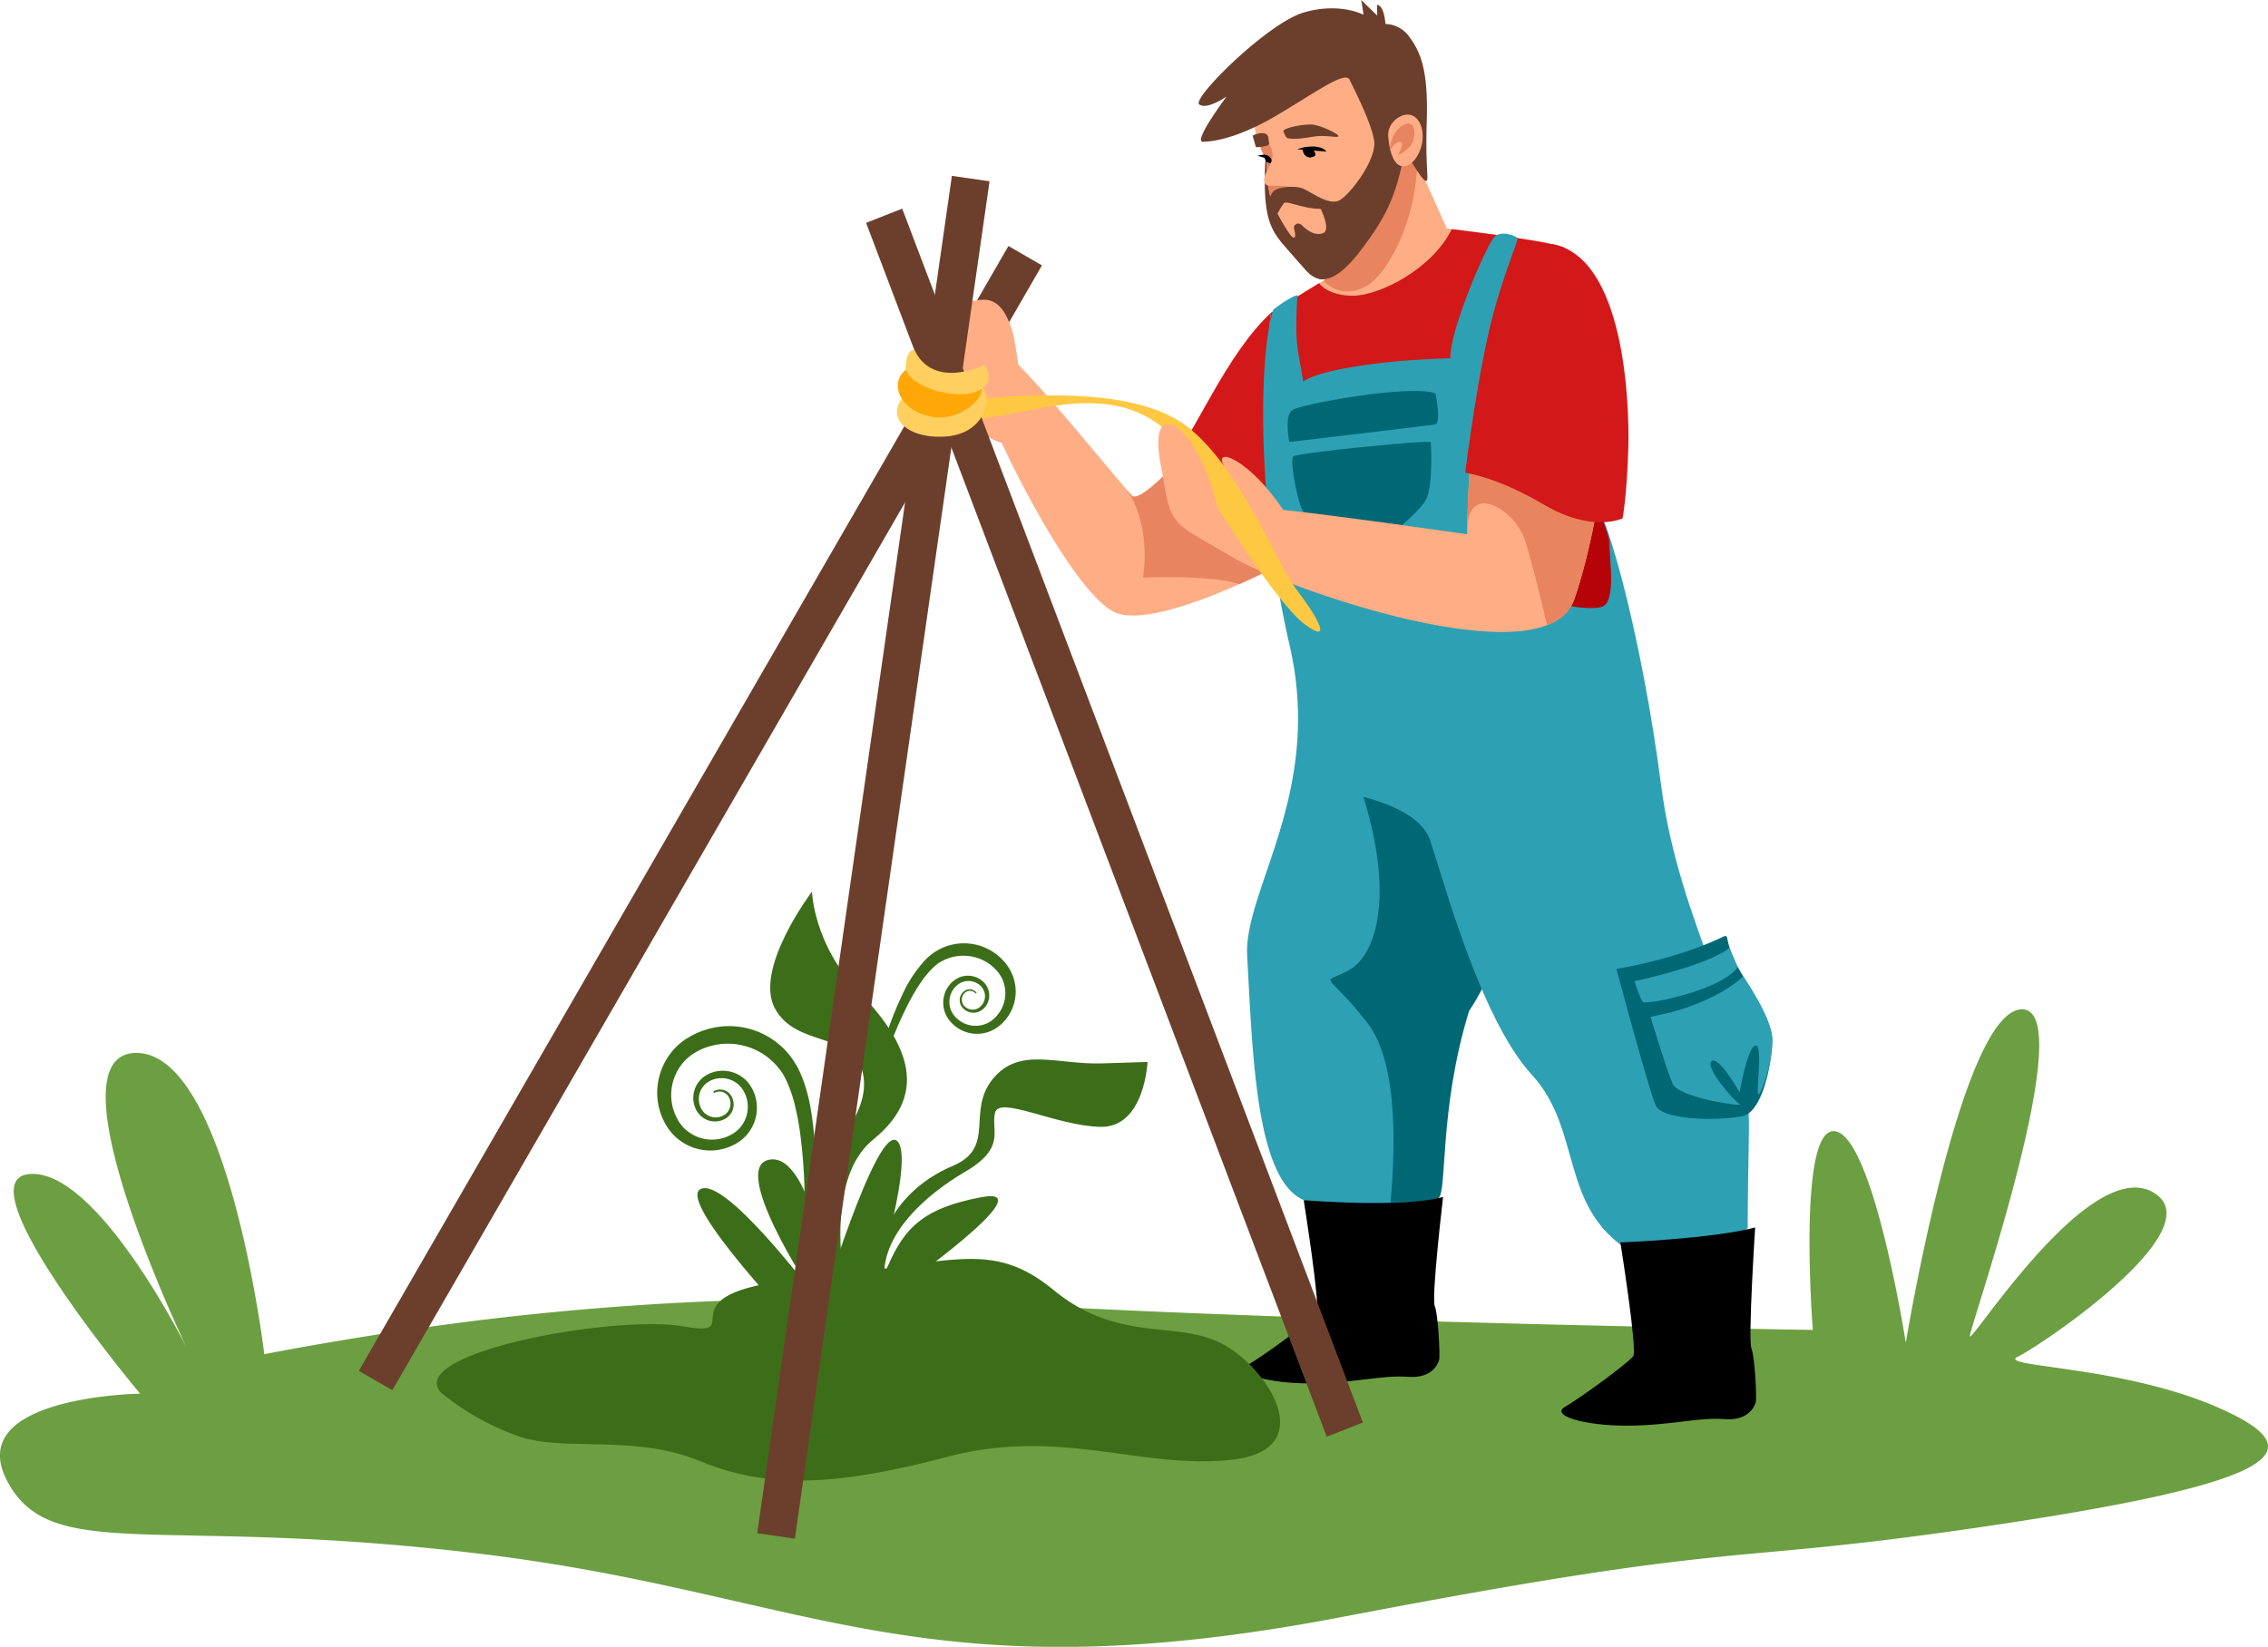 <svg xmlns="http://www.w3.org/2000/svg" viewBox="0 0 647.39 470.22"><defs><style>.cls-1{fill:#6c9f42;}.cls-2{fill:#6c3f2c;}.cls-3{fill:#ffad85;}.cls-4{fill:#e88460;}.cls-5{fill:#d21818;}.cls-6{fill:#2ea0b3;}.cls-7{fill:#006875;}.cls-8{fill:#b60308;}.cls-9{fill:#ffc843;}.cls-10{fill:#3c6e19;}.cls-11{fill:#ffcf60;}.cls-12{fill:#ffa707;}</style></defs><title>Asset 7</title><g id="Layer_2" data-name="Layer 2"><path class="cls-1" d="M287.62,372.39a821.9,821.9,0,0,0-140.44,3.38c-37,4-71.74,10.89-71.74,10.89S65.19,300.8,39,300.64s14.26,84.11,14.26,84.11S27.69,333.41,8.31,335.24,40,397.93,40,397.93s-50.6.71-38,24.83,43.16,9.66,136,21,124.61,41,245.08,17.93,105.06-14,188-26.5,89.11-21.57,61.66-33.47S569.61,390.38,576,387.35s56.73-36.89,38.43-47-52.15,43.92-52.15,41.17,32-94.24,14.64-93.32S544,383.39,544,383.39s-9.15-58.55-20.13-60.38-6.41,56.72-6.41,56.72S376.51,377.59,287.62,372.39Z"/><rect class="cls-2" x="194.4" y="48.17" width="11.05" height="370.86" transform="translate(143.58 -68.67) rotate(30)"/><path class="cls-3" d="M363.44,89.87c-18.93,36.72-37.9,54.4-40.36,51.66-6.56-7.32-31.64-38.8-37.43-41.66s-7.84,1-6.41,9.64,25.91,59.25,38.88,65.27,55.58-17.89,55.58-17.89Z"/><path class="cls-3" d="M289.31,95.78c-3.84-14.28-10.37-9.35-13.83-9.56s-2.35,13.58-2.35,13.58-7-.77-1.1,12.65,19.46,18.71,20.1,10.17S289.31,95.78,289.31,95.78Z"/><path class="cls-4" d="M348.74,114.94c-13.09,19.55-23.85,28.6-25.66,26.59-.38-.43-.83-.94-1.33-1.53,7.21,10.88,4.5,24.91,4.5,24.91s19.67-.87,27.46,1.9c7-3.1,13.17-6.26,16.74-8.16Z"/><path class="cls-5" d="M362.83,89.28c-13,12-22.4,35.81-27,39.59C339.6,139.11,356,160.14,364,162.12S362.83,89.28,362.83,89.28Z"/><path class="cls-3" d="M400.57,37.73,413,65.22S445.6,69.08,446.89,71s9.39,76,6.6,85.86-41.68,23.6-52.52,21.1-29.86-47.14-35.18-63c-5.16-15.37-3-25.62-3-25.62l19.84-12.2L378.27,54Z"/><path class="cls-5" d="M362.83,89.28l13.71-8.43s2.35,3.66,9.88,3.58c7.16-.08,22.22-7.35,28-19,6.27.77,31.3,3.93,32.43,5.57,1.29,1.87,9.39,76,6.6,85.86s-41.68,23.6-52.52,21.1-29.86-47.14-35.18-63C360.63,99.53,362.83,89.28,362.83,89.28Z"/><path class="cls-4" d="M382.67,77.08,380.6,66.24l9.3-20.73,10.67-7.78,4,8.76c-.72,19-9.44,32-14,34.87-5.56,3.49-10.31,1.51-12.81-1.24Z"/><path class="cls-2" d="M361.21,45.22c-1.06,20,2.26,21.15,8.53,28.56s8.1,6.26,9.65,5.33.69-16.68.69-16.68Z"/><path class="cls-3" d="M361.65,46c-.79,15,7.46,25.23,16.3,23.91s22.17-15.36,20.3-28-10-24.66-18.83-23.34S349.56,24.18,361.65,46Z"/><path class="cls-3" d="M368.62,53.34a44.89,44.89,0,0,0-5.83-.29c-1.81.14-2.71-1.27-1.18-4.1s2.81-5.37-.13-8.64l9.22-2.66s5.33,19,5.05,19.28S368.62,53.34,368.62,53.34Z"/><path class="cls-4" d="M361.65,46a36.09,36.09,0,0,1-2.4-5.22l1.95-1.19.28.69c2.94,3.27,1.66,5.81.13,8.64C361.58,48,361.6,47,361.65,46Z"/><path class="cls-4" d="M363,57.45A28.8,28.8,0,0,1,362,53a2.82,2.82,0,0,0,.84.06,44.89,44.89,0,0,1,5.83.29Z"/><path class="cls-2" d="M395.47,6.84c-.47-5.69-2.41-5.47-2.41-5.47l.05,3.07L388.56,0l.66,4.22s-6.71-3.64-17-.68S340.14,28.09,342.3,29.8s7.84-2.26,7.84-2.26-9.75,13-6.76,12.94,10-1,21.13-7.58S384,20.14,385.24,22.77s6.12,12,7,17.36-7.21,16-10.2,17.2-7.7-2.44-10-3.45-7-.48-8.33.56-2.11,4.94-2.11,4.94A143.6,143.6,0,0,0,372,76.21c6.08,8.41,13.11-.11,18.16-7.06s7.45-12.13,9.2-18.8,1.53-7.6,1.53-7.6,4.73,8.48,6,8.86-.1-2.06.37-17.19-2-20-5.37-24.43A8.74,8.74,0,0,0,395.47,6.84Z"/><path class="cls-3" d="M396.26,39.13c.55,5.7,2.05,7.67,3.42,8.2,2.52,1,5.44-2.33,6.22-6.35s-.76-7.69-3.42-8.2S395.87,35.06,396.26,39.13Z"/><path class="cls-2" d="M362.05,39.27c-.28-2.29-4.53-.82-4.47-.46s.93,3.23.93,3.23,4-.14,3.79-1.09S362.05,39.27,362.05,39.27Z"/><path class="cls-2" d="M366.32,37.42c.24-1,5.79-2,8.23-1.86s8.23,3,7.45,3.42-3.74-.62-7.69.12-6.5.59-7,.23S366.32,37.42,366.32,37.42Z"/><path d="M363,45.81c-1-1.78-2.33-1.62-2.33-1.62s.5,1.75.95,2.06a2.66,2.66,0,0,0,1.11.37Z"/><path d="M372.09,43.69a2.13,2.13,0,0,0,2,1.28c.63-.18,1.6-.27,1.35-1.14s-.72-1.35-2.25-1.61C372.6,42.11,371.37,42,372.09,43.69Z"/><path class="cls-4" d="M396.87,42.93c-.22-4.31,3-7.75,5.25-7.64s1.95,4.81.28,6.6A9,9,0,0,1,399,44.26s2.26-3.65.62-3.71S396.87,42.93,396.87,42.93Z"/><path d="M378.67,43.29c-1.59-2-5.79-1.67-8.38-.68Z"/><path d="M363,45.65c-1.08-2.34-3.58-1.18-4.09-1.19Z"/><path class="cls-3" d="M377,59.65c-5.33-.06-9.72-2.48-10.5-1.63a17.77,17.77,0,0,0-1.84,3s3.76,7.08,4.66,6.83-.08-2.32.05-3.08c.1-.6,1.15-1.58,2.41-.32s3.58,3,5.89,2.12S377,59.65,377,59.65Z"/><path class="cls-6" d="M363.44,88.44c-4,12.2-5,53.95,4.69,95.9S354.9,254.27,356,273c1.61,28.5,2.42,67.35,18.3,70.32,2.61.49,33,1.15,35.67-.1s-1.42-26.79,7.34-55.26c25.89-37.4,37.93-141.38,37.55-144.68s-23.62-10.68-30.08-25.31,9-49.39,8.41-50-4.52-2.24-6.55-.41-12.72,26.2-12.66,34.74c-23.85.69-38.75,4.06-42,6.67-.45-3.74-1.82-8.89-1.91-13.55a110.86,110.86,0,0,1,.3-11.15C368.06,84.77,363.44,88.44,363.44,88.44Z"/><path class="cls-7" d="M407,204.67l-21.93,9.76V216c14.61,36.6,8.27,56.43,0,61s-7.05-.61,5.15,14.95c9.6,12.23,7.69,39.55,6.73,51.41,6.1,0,12.51-.72,13.56-1.21,2.7-1.24.08-25.05,8.84-53.52,5.64-8.15,11.91-24.38,15.93-36.84Z"/><path class="cls-7" d="M409.73,112.32c-7-2.67-38.56,3.07-40.88,4.78s-.83,9.1-.83,9.1,39.62-4.68,41.58-5S409.73,112.32,409.73,112.32Z"/><path class="cls-7" d="M408.43,126.29c.37-.87-38,3-39.24,4s1.42,14.09,2.87,15.87,8,9.8,10,10.46c2.19.73,10.3.17,12.32-1.66s10.55-8.48,12.67-12.32S408.43,126.29,408.43,126.29Z"/><path d="M411.92,341.77c-12,3.24-39.78.92-39.78.92s4.88,30.65,3.68,32.46-15.31,12.07-19.51,14.49,5.43,5.4,17.76,5.36,20.51-2.46,27.73-1.88,8.71-3.94,9-4.84-.24-12.93-1.25-15.34S411.92,341.77,411.92,341.77Z"/><path class="cls-6" d="M380.32,196.84l1.91,29.28s22.29,2.84,26,13.82,14.36,51,29,66.9,7.63,38,28.37,50.63,33.33-7,33.33-7-.26,3.75.29-27.57-19.79-57.74-25.08-98.82S457.63,139.31,452.26,140,380.32,196.84,380.32,196.84Z"/><path class="cls-8" d="M424.73,156.89c7.93,15.75,28.26,17.78,32.53,16.36s2-14.23,2.18-17.89-7.67-19.52-7.67-19.52Z"/><path d="M501,350.47c-12,3.24-38.47,4.29-38.47,4.29s4.88,30.64,3.68,32.45-15.31,12.08-19.51,14.5,5.43,5.4,17.76,5.36,20.51-2.47,27.73-1.88,8.71-3.94,9-4.84-.24-12.94-1.25-15.34S501,350.47,501,350.47Z"/><path class="cls-7" d="M492.14,267.34c-14.29,6.87-30.75,9.29-30.75,9.29s9.27,34.6,11.22,39,19.08,4.42,24.95,3,8.4-16.46,8.33-22-8.91-18.33-10.74-22.19a28.19,28.19,0,0,1-2.15-6.72A.59.59,0,0,0,492.14,267.34Z"/><path class="cls-6" d="M493.7,270.63c-6.54,5.23-27.17,9.53-27.17,9.53s1.7,5.15,2.4,5.88,10.11-1,17.82-4,9.27-5.92,9.27-5.92Z"/><path class="cls-6" d="M497.6,278.78c-6.31,5.94-17.11,9.46-21.18,10.38l-5.26,1.19s4.48,15,6.29,19.1,20.79,6.7,19.16,5.82-10.08-10.56-8.05-12.27,8,8.89,8,8.89,2.21-13,4.55-13.34-.17,14.61.93,13.89,4.63-11.13,3.67-17.29S497.6,278.78,497.6,278.78Z"/><path class="cls-3" d="M446.89,71C468,85,457.47,148,449.33,171.22S365.7,167.56,351.6,159s-17-8-19-19-2.12-24.35,5.42-12.25c11.94,19.14,13.91,10.57,11.2,5.06s7.58-1.45,17.08,12.79c14,1.42,52.51,6.94,52.51,6.94s-.3-31.71,6.95-55.91S444.47,69.36,446.89,71Z"/><path class="cls-4" d="M420.77,121.8a259,259,0,0,0-1.94,30.74v-1c0-14.44,13.74-6,16.49,2.78s6.21,23.93,6.21,23.93l.24.2c3.7-1.46,6.37-3.78,7.56-7.19,2.92-8.32,6.16-21.78,8.12-36.26Z"/><path class="cls-9" d="M272,114.39c20.61-1.78,51.86-4.24,66.89,7.41s25.32,38.84,31.37,46.77,10.17,15.62,2.11,9.64-27.38-36.55-32-45.4c-8.93-16.9-23.79-18.73-36.4-17.31s-29.49,6.67-33.59,3.7S272,114.39,272,114.39Z"/><path class="cls-5" d="M443.4,69.76c20.17,4.06,21.79,44.93,21.39,58.35S463.16,148,463.16,148s-8.54,4.27-22.37-3.87S418.22,135,418.22,135s4.1-32.26,7.93-44.12C433.19,69.14,443.4,69.76,443.4,69.76Z"/><path class="cls-3" d="M332,136c-3.54-15.13.43-16.65,4.39-13.6s8.44,11.79,10.47,20,3.36,10.16,3.36,10.16Z"/><path class="cls-10" d="M126,397.73c-11-11.39,49.62-22.47,69.14-19s-8.14-9.51,33.75-13.57,53.46-11.92,71.87,3.19,34.68,8.62,47.69,15.12,29,30.49,3.12,33.33-48.75-9.35-81.24-.81-51.45,9-70.44,1.22-38.51-2.66-51.52-7A73.64,73.64,0,0,1,126,397.73Z"/><path class="cls-10" d="M250.3,378.05c-4.47-26.84,9.1-39.86,21.63-45.14s3.85-15.46,11.44-24.81,18.17-4.07,31.19-4.47l13-.41s-.81,18.77-13.42,18.53-28.95-9.06-30.13-4,3.29,9.9-8.5,16.81S252.33,352.19,252.37,364c5-12.19,9.54-18.79,27.92-22.2S256,368.39,256,368.39Z"/><path class="cls-10" d="M243.56,378.77s-11.31-39.6,5.73-53.43,8.69-28.87-4.21-42.29-13.31-28.47-13.31-28.47-16.68,22-10.58,33.35,22.66,6.51,25.16,18.71-11.74,22.77-11.74,30.09,2.85,33.35,2.85,33.35-5.53-40.67-17.61-39,11.51,37.35,11.51,37.35-24.65-32.63-31.44-28.89,29.48,41.56,29.48,41.56Z"/><path class="cls-10" d="M228.74,371.27s0-.8.16-2.3.23-3.7.37-6.49.3-6.19.36-10.08.1-8.27,0-13-.48-9.91-1.16-15.27A78.72,78.72,0,0,0,227,316a38.13,38.13,0,0,0-2.71-7.85,8.55,8.55,0,0,0-.48-.9c-.16-.28-.34-.62-.5-.84s-.43-.67-.61-.89-.37-.5-.6-.76a19.77,19.77,0,0,0-2.89-2.82,18.62,18.62,0,0,0-7.37-3.47,17.24,17.24,0,0,0-4.12-.46,17.77,17.77,0,0,0-4.16.48,18.45,18.45,0,0,0-4,1.42l-.9.48-.51.31-.43.27a14.36,14.36,0,0,0-1.6,1.27,14.2,14.2,0,0,0-2.77,17.24l.13.23c0,.06,0,0,0,0l0,.07.08.12c.1.16.22.36.3.47s.36.52.57.79a11.21,11.21,0,0,0,3,2.63,11.31,11.31,0,0,0,11.4.12,8.84,8.84,0,0,0,2.83-2.46,9.07,9.07,0,0,0,.36-10.32,7.14,7.14,0,0,0-2.42-2.31,7.31,7.31,0,0,0-6.32-.47,5.93,5.93,0,0,0-.72.34l-.18.09,0,0c.06,0,0,0,0,0l-.09.06-.37.24a4.24,4.24,0,0,0-.56.45,4.42,4.42,0,0,0-.52.54,5.66,5.66,0,0,0-1.26,2.62,6,6,0,0,0,.66,4,5.28,5.28,0,0,0,.37.55,5.74,5.74,0,0,0,.41.47,4.72,4.72,0,0,0,4.46,1.18,4.49,4.49,0,0,0,1-.4l.12-.06.1-.07.25-.16a3.7,3.7,0,0,0,1.4-1.95,3.84,3.84,0,0,0-.46-3.24,3.12,3.12,0,0,0-2-1.3,3,3,0,0,0-1.55.15,1.59,1.59,0,0,0-.38.16l-.12.06-.25-.42.14-.08a4,4,0,0,1,.42-.21,3.72,3.72,0,0,1,4.39,1.23,4.7,4.7,0,0,1-.45,6,4.6,4.6,0,0,1-.51.46l-.24.17-.15.1-.15.08a5.21,5.21,0,0,1-1.25.55,6,6,0,0,1-5.7-1.28,5,5,0,0,1-.59-.62,6.28,6.28,0,0,1-1.21-2.2,7.3,7.3,0,0,1-.31-3.52,7.57,7.57,0,0,1,2.13-4.19,9.85,9.85,0,0,1,.78-.67l.36-.26.09-.06.09-.06,0,0,.22-.12a9.17,9.17,0,0,1,.88-.46,9.43,9.43,0,0,1,11.51,3.24,11.42,11.42,0,0,1,1.77,4.15,11.77,11.77,0,0,1-5.48,12.49,14.65,14.65,0,0,1-18.67-3c-.28-.34-.56-.68-.84-1.08l-.35-.51-.08-.13-.1-.17-.17-.28a17.62,17.62,0,0,1-1.17-2.34,18.21,18.21,0,0,1-1-10.46,18.5,18.5,0,0,1,5-9.44,17.46,17.46,0,0,1,2.09-1.8c.19-.14.41-.31.57-.41l.5-.33.06,0,.12-.08.14-.08.29-.17.57-.34a22.48,22.48,0,0,1,4.95-2,22.12,22.12,0,0,1,20,4.31,20.81,20.81,0,0,1,3.54,3.73c.26.33.51.71.76,1.08s.42.68.63,1,.42.75.63,1.13.37.74.54,1.11c2.68,6,3.43,11.95,4,17.53a134.23,134.23,0,0,1,.37,15.7c-.13,4.85-.49,9.27-.84,13.17s-.81,7.3-1.22,10.08-.77,5-1,6.45-.41,2.27-.41,2.27Z"/><path class="cls-10" d="M247.91,315.66l.29-1.56c.19-1,.48-2.52.9-4.41s1-4.17,1.67-6.79,1.56-5.53,2.65-8.69a94.27,94.27,0,0,1,4.06-10,37.22,37.22,0,0,1,6.82-10.32,14.85,14.85,0,0,1,1.3-1.16,7.81,7.81,0,0,1,.65-.5c.25-.18.5-.36.75-.51a14.71,14.71,0,0,1,3.19-1.55,15.27,15.27,0,0,1,13.91,2.07,15.68,15.68,0,0,1,2.7,2.51l.59.74.51.74a11.75,11.75,0,0,1,.9,1.67,12.63,12.63,0,0,1-2.24,13.79,11.8,11.8,0,0,1-1.32,1.23l-.18.14-.19.14a3.53,3.53,0,0,1-.35.25,7.84,7.84,0,0,1-.8.49A10,10,0,0,1,271,291.33a8.11,8.11,0,0,1-.5-9.38,7.73,7.73,0,0,1,2.17-2.24,5.46,5.46,0,0,1,.66-.4A6.62,6.62,0,0,1,274,279a7,7,0,0,1,1.48-.36,6.42,6.42,0,0,1,5.31,1.8,3.72,3.72,0,0,1,.46.51l.11.13,0,0,0,.06.05.06.17.25a4.86,4.86,0,0,1,.57,1.26,5.16,5.16,0,0,1-.93,4.78,4.65,4.65,0,0,1-1.85,1.38,4.09,4.09,0,0,1-4-.57,3.82,3.82,0,0,1-.68-.65l-.07-.09a.63.63,0,0,1-.07-.1l-.12-.17a4.23,4.23,0,0,1-.22-.42,3.36,3.36,0,0,1-.25-1.66,3.24,3.24,0,0,1,1.43-2.33,2.6,2.6,0,0,1,2-.33,2.41,2.41,0,0,1,1.1.61,2.3,2.3,0,0,1,.23.24l.07.08-.27.21-.06-.07a1.85,1.85,0,0,0-.2-.2,2.18,2.18,0,0,0-1-.46,2.08,2.08,0,0,0-1.62.33,2.65,2.65,0,0,0-1.09,2,2.69,2.69,0,0,0,1.23,2.41,3.24,3.24,0,0,0,3.16.32,3.94,3.94,0,0,0,2.16-2.92,3.88,3.88,0,0,0-.17-2,4,4,0,0,0-.46-.9l-.18-.25,0-.06s0,0,0,0l0,0-.09-.1a3.5,3.5,0,0,0-.39-.38,5,5,0,0,0-4.18-1.24,5.5,5.5,0,0,0-1.12.32,4.85,4.85,0,0,0-.51.26l-.23.14c-.08,0-.18.13-.27.19a6.1,6.1,0,0,0-1.64,1.82,6.31,6.31,0,0,0-.62,4.91,6,6,0,0,0,1.22,2.27,8,8,0,0,0,2.06,1.74,7.8,7.8,0,0,0,7.91,0c.2-.12.39-.25.56-.37s.2-.15.3-.23l.13-.1.14-.12a8.93,8.93,0,0,0,1-1,9.78,9.78,0,0,0,1.39-10.77,8.91,8.91,0,0,0-.73-1.2c-.11-.16-.29-.39-.46-.61l-.47-.52a12.42,12.42,0,0,0-2.21-1.89,12.72,12.72,0,0,0-5.33-2,12.86,12.86,0,0,0-5.59.45,13.16,13.16,0,0,0-2.55,1.12c-.21.11-.39.23-.57.34s-.41.28-.61.42a13.61,13.61,0,0,0-1,.88,26,26,0,0,0-3.66,4.41,54.37,54.37,0,0,0-2.92,4.86,105.27,105.27,0,0,0-4.46,9.56c-2.5,6.08-4.23,11.31-5.41,15s-1.79,5.8-1.79,5.8Z"/><path class="cls-10" d="M233.8,375.36s16.4-54.49,22.23-49.61-8.81,50-8.81,50Z"/><rect class="cls-2" x="243.86" y="49.02" width="10.86" height="391.53" transform="translate(37.28 -32.92) rotate(8.16)"/><polygon class="cls-2" points="389.03 406.17 378.72 410.23 247.22 63.63 257.53 59.57 389.03 406.17"/><path class="cls-11" d="M258.5,112.6c-6.4,6.36.39,13,11.86,12s13.76-12.67,8.88-15.11S258.5,112.6,258.5,112.6Z"/><path class="cls-12" d="M260,104.63c-7,3.66-3.66,12.5,5.79,14.33s17.39-7.62,13.42-9.45S260,104.63,260,104.63Z"/><path class="cls-11" d="M261,99.87c5.45,11.59,20,4.36,20,4.36s4.1,5.3-2.66,7.72-20.13-2.25-19.83-7.32S261,99.87,261,99.87Z"/></g></svg>